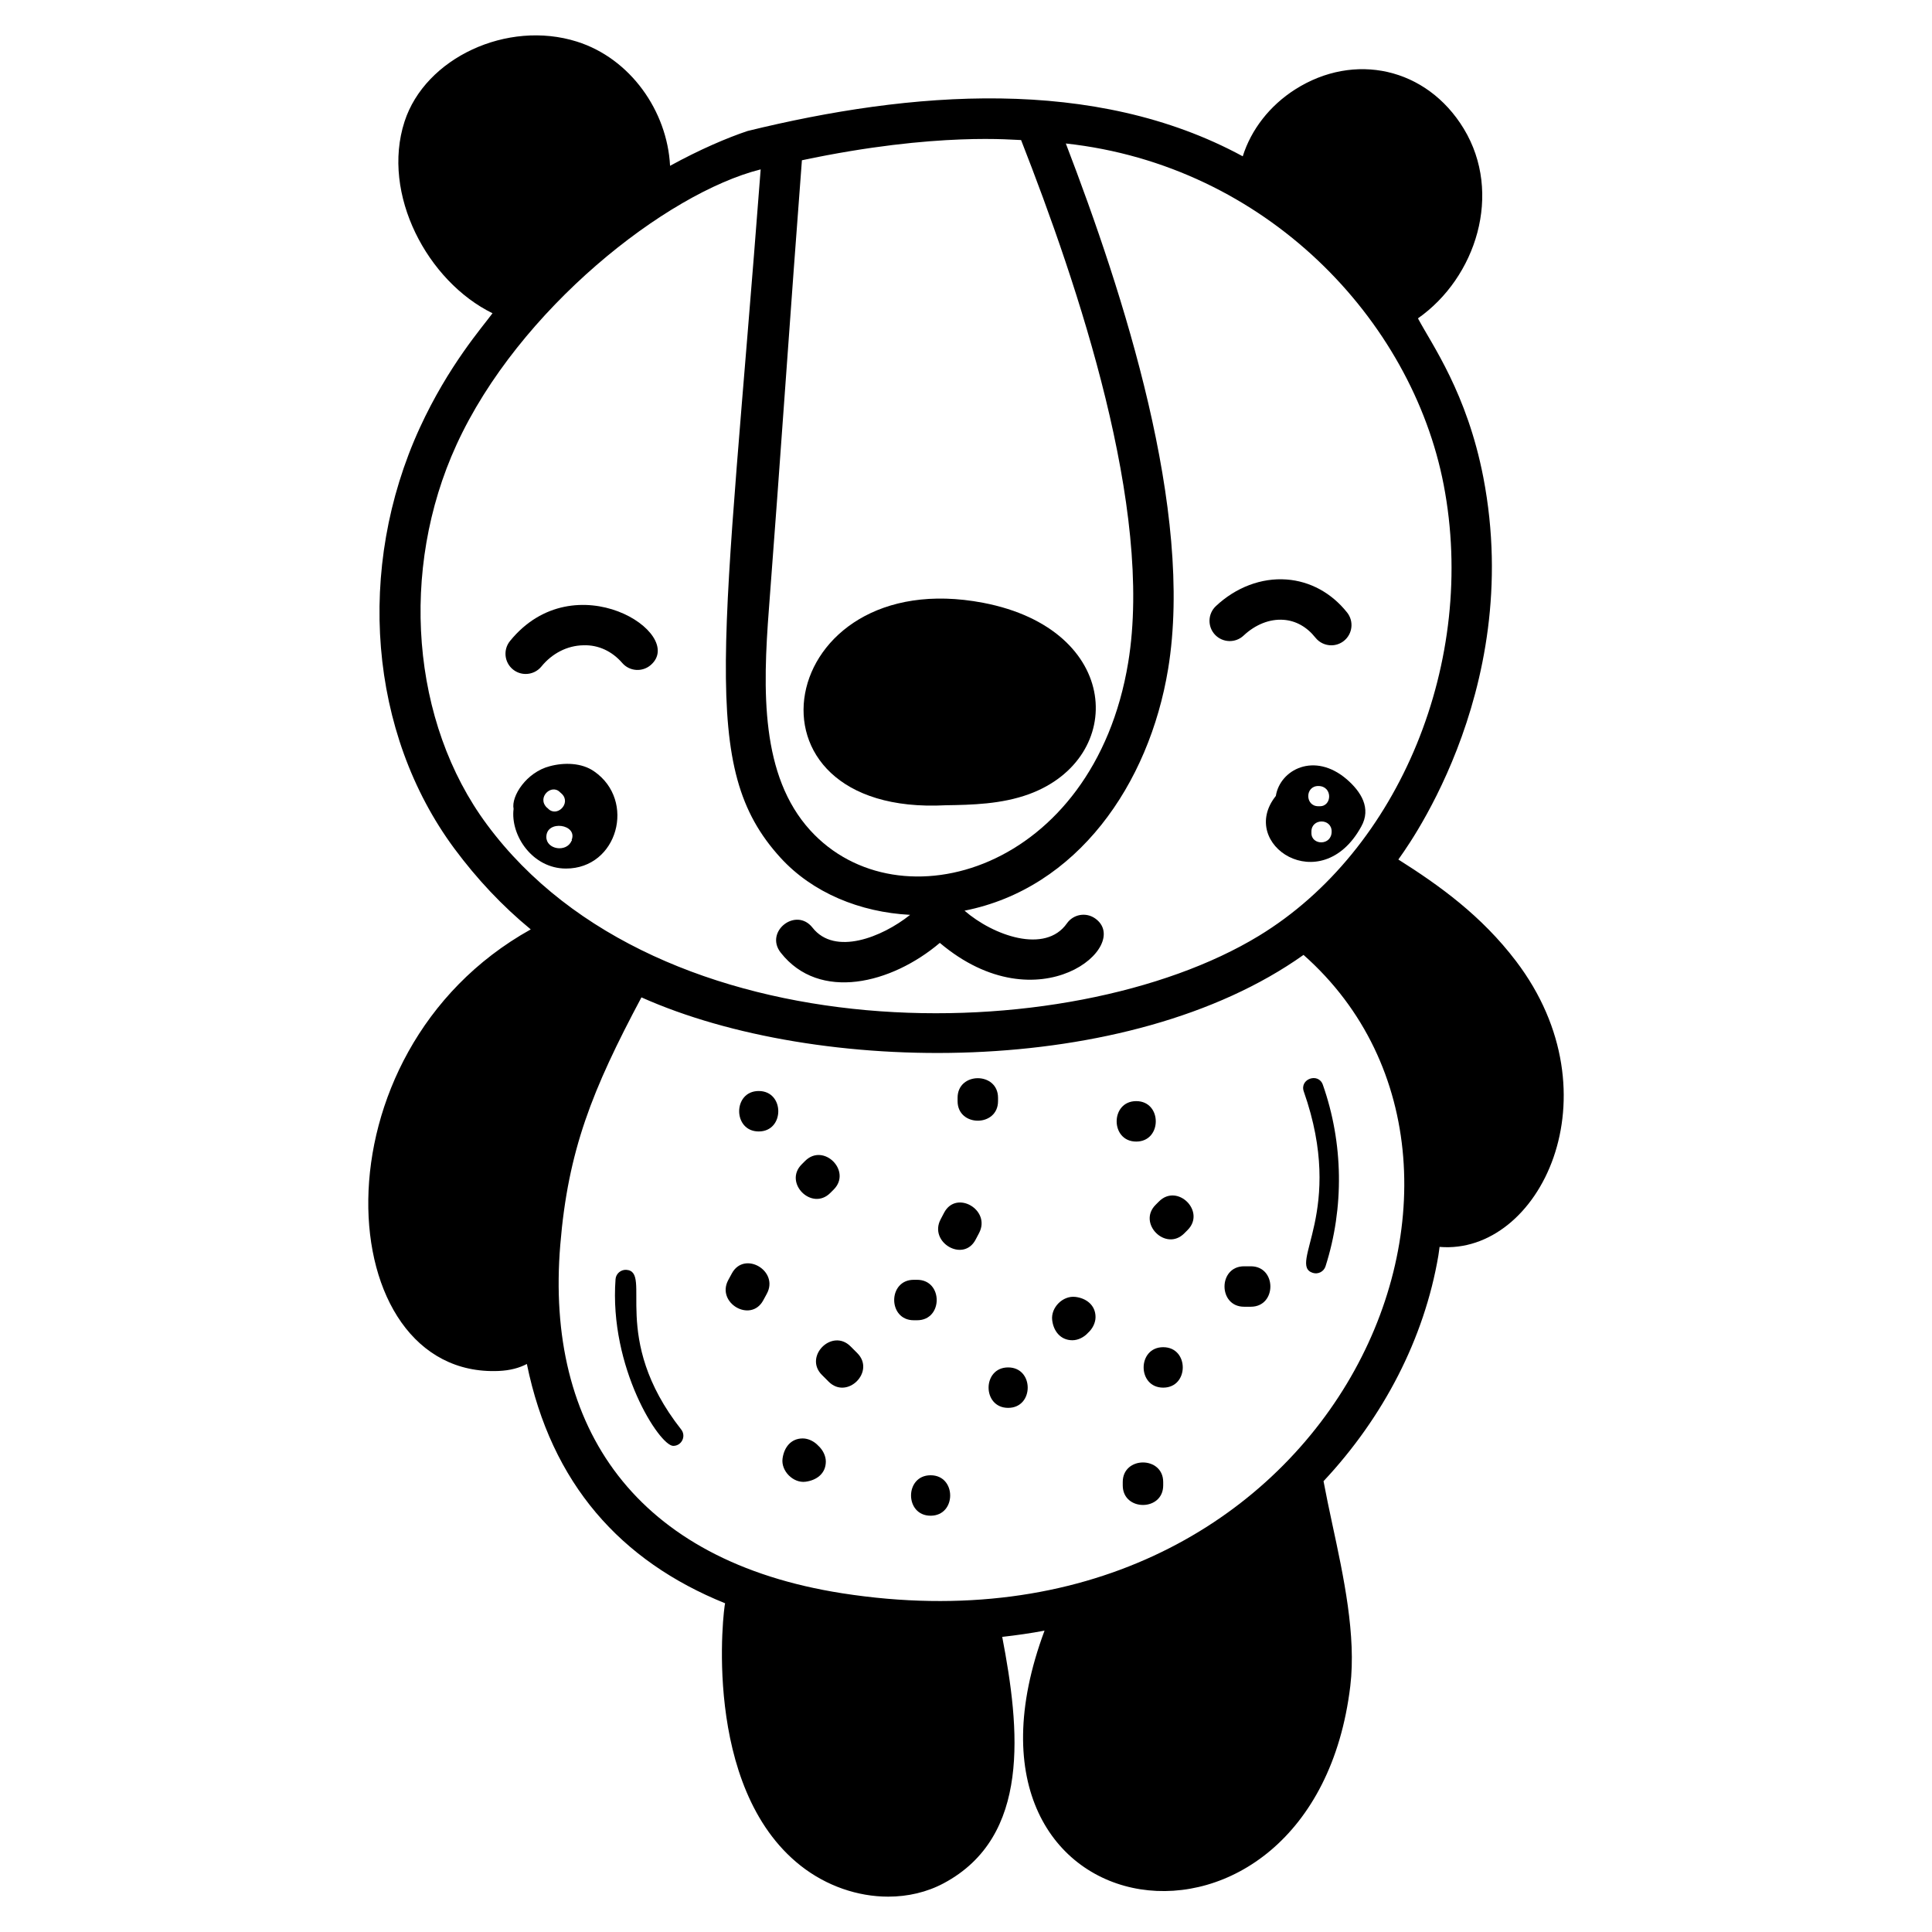<?xml version="1.0" encoding="UTF-8"?>
<!-- Uploaded to: SVG Repo, www.svgrepo.com, Generator: SVG Repo Mixer Tools -->
<svg fill="#000000" width="800px" height="800px" version="1.1" viewBox="144 144 512 512" xmlns="http://www.w3.org/2000/svg">
 <g>
  <path d="m525.5 474.44c26.457 2.219 47.301-40.16 20.258-75.738-9.16-12.047-20.27-20.035-31.18-26.922 0.242-0.539 33.645-43.477 22.523-101.26-4.328-22.355-13.641-35.203-17.328-42.152 15.422-10.824 22.527-33.129 12.148-50.25-9.867-16.25-29.059-20.371-44.688-10.422-6.734 4.285-11.672 10.645-13.891 17.727-0.008-0.004-0.016-0.008-0.02-0.012-39.359-21.352-88.039-17.273-131.2-6.699-5.391 1.797-12.703 4.922-20.527 9.219-0.008 0.004-0.016 0.008-0.02 0.012-0.746-14.527-10.527-28.465-24.703-32.922-18.445-5.809-40.199 4.316-45.668 21.207-6.231 19.25 6.125 42.359 23.316 50.785-2.629 3.606-11.668 13.82-19.277 30.379-17.043 37.195-13.453 80.93 9.164 111.48 6 8.086 12.695 15.211 20.246 21.426-58.816 32.773-53.152 118.95-8.492 117.02 3.047-0.129 5.481-0.812 7.465-1.852 6.488 31.711 24.832 52.223 52.535 63.418-0.355 0.914-6.426 48.676 20.004 69.531 6.852 5.402 15.172 8.215 23.219 8.215 5.172 0 10.234-1.16 14.703-3.547 23.172-12.363 20.191-40.922 15.512-65.293 3.773-0.43 7.523-0.957 11.215-1.656-30.527 81.895 71.242 95.992 81.027 14.699 1.605-13.375-1.781-29.082-4.769-42.934-0.848-3.938-1.637-7.723-2.324-11.371 15.859-16.93 26.703-37.789 30.434-59.785 0.129-0.773 0.207-1.535 0.32-2.305zm-110.9-293.32c15.125 38.625 35.086 97.801 28.387 138.44-9.102 55.172-60.766 70.293-84.258 44.496-13.168-14.461-12.629-37.02-10.945-58.883 2.871-37.336 5.883-81.66 8.73-118.7 35.98-7.625 56.695-5.301 58.086-5.356zm-141.57 181.37c-20.047-27.012-23.262-67.477-8.039-100.66 16.418-35.84 55.555-66.652 80.594-72.941-9.734 127.67-16.59 158.42 5.223 182.38 8.504 9.34 21.121 14.488 34.383 15.176-7.492 5.981-19.984 10.883-25.863 3.398-4.379-5.582-12.809 1.055-8.426 6.621 10.234 13.035 29.348 8.273 42.16-2.59 26.289 22.191 51.262 0.598 41.145-6.492-2.43-1.695-5.762-1.105-7.465 1.32-5.746 8.199-19.57 3.211-27.133-3.363 29.84-5.902 48.906-33.453 53.953-64.043 6.898-41.812-11.875-99.562-27.109-139.27 53.012 5.797 91.699 46.645 100.14 90.469 8.949 46.523-11.629 96.797-48.988 119.52-50.043 30.449-159.11 31.902-204.58-29.527zm94.195 203.75c-54.758-8.559-78.766-43.867-74.746-92.344 2.059-25.027 8.406-40.988 21.508-65.582 46.629 20.836 129.07 21.707 175.46-11.254 65.078 57.562 6.188 189.19-122.22 169.18z"/>
  <path d="m394.64 357.4c6.914-0.105 14.738-0.27 22.082-2.949 25.848-9.5 24.625-43.652-12.168-50.703-55.176-10.527-67.387 56.68-9.914 53.652z"/>
  <path d="m279.16 313.87c-1.867 2.297-1.52 5.672 0.777 7.539 0.996 0.809 2.188 1.199 3.375 1.199 1.559 0 3.106-0.676 4.168-1.977 2.852-3.508 6.898-5.559 11.113-5.625 3.992-0.152 7.637 1.602 10.305 4.684 1.945 2.246 5.328 2.477 7.562 0.543 9.578-8.309-20.176-27.43-37.301-6.363z"/>
  <path d="m473.57 312.43c3.098-2.914 6.902-4.445 10.594-4.172 3.25 0.234 6.172 1.871 8.438 4.727 1.059 1.332 2.621 2.027 4.203 2.027 1.168 0 2.34-0.379 3.328-1.16 2.32-1.844 2.707-5.215 0.863-7.531-4.125-5.191-9.824-8.297-16.059-8.75-6.656-0.496-13.445 2.094-18.719 7.059-2.156 2.027-2.258 5.418-0.23 7.578 2.039 2.152 5.43 2.254 7.582 0.223z"/>
  <path d="m364.04 460.14 0.895-0.895c4.891-4.891-2.688-12.473-7.578-7.578l-0.895 0.895c-4.891 4.891 2.688 12.473 7.578 7.578z"/>
  <path d="m408.49 435.81v-0.891c0-6.914-10.719-6.914-10.719 0v0.895c0 6.91 10.719 6.91 10.719-0.004z"/>
  <path d="m445.11 435.81c-6.914 0-6.914 10.719 0 10.719 6.91 0.004 6.91-10.719 0-10.719z"/>
  <path d="m428.97 487.69c-3.316-0.383-6.508 2.816-6.133 6.129 0.328 2.902 2.188 5.359 5.359 5.359 1.496 0 3.078-0.781 4.141-1.969 1.199-1.066 1.992-2.66 1.992-4.164 0-3.168-2.457-5.019-5.359-5.356z"/>
  <path d="m394.21 465.36-0.93 1.766c-3.223 6.109 6.031 11.527 9.254 5.41 0.309-0.59 0.621-1.176 0.93-1.766 3.223-6.109-6.027-11.527-9.254-5.41z"/>
  <path d="m369.4 500.8c-4.891-4.891-12.473 2.688-7.578 7.578l1.785 1.785c4.891 4.891 12.473-2.688 7.578-7.578-0.594-0.598-1.188-1.191-1.785-1.785z"/>
  <path d="m390.62 534.96c-6.914 0-6.914 10.719 0 10.719 6.914 0 6.914-10.719 0-10.719z"/>
  <path d="m411.17 506.38c-6.914 0-6.914 10.719 0 10.719 6.91 0 6.91-10.719 0-10.719z"/>
  <path d="m441.54 536.75v0.895c0 6.914 10.719 6.914 10.719 0v-0.895c0-6.91-10.719-6.91-10.719 0z"/>
  <path d="m475.48 479.58h-1.785c-6.914 0-6.914 10.719 0 10.719h1.785c6.91 0 6.91-10.719 0-10.719z"/>
  <path d="m451.15 462.39-0.895 0.895c-4.891 4.891 2.688 12.473 7.578 7.578l0.895-0.895c4.894-4.891-2.688-12.469-7.578-7.578z"/>
  <path d="m356.74 525.2c-3.215 0-4.973 2.465-5.359 5.359-0.434 3.266 2.848 6.551 6.113 6.113 2.894-0.387 5.359-2.144 5.359-5.359 0-1.469-0.785-3.074-1.973-4.152-1.074-1.184-2.672-1.961-4.141-1.961z"/>
  <path d="m337.96 481.45c-0.316 0.586-0.637 1.168-0.953 1.754-3.301 6.074 5.953 11.484 9.254 5.41 0.316-0.586 0.637-1.168 0.953-1.754 3.301-6.074-5.953-11.484-9.254-5.41z"/>
  <path d="m345.07 433.13c-6.914 0-6.914 10.719 0 10.719 6.91 0.004 6.91-10.719 0-10.719z"/>
  <path d="m387.05 493.88c6.914 0 6.914-10.719 0-10.719h-0.895c-6.914 0-6.914 10.719 0 10.719z"/>
  <path d="m452.26 501.02c-6.914 0-6.914 10.719 0 10.719 6.914 0 6.914-10.719 0-10.719z"/>
  <path d="m489.52 433.27c11.16 31.742-4.383 45.891 2.387 48.055 1.398 0.441 2.914-0.316 3.371-1.742 4.973-15.582 4.723-32.66-0.703-48.094-1.172-3.344-6.234-1.566-5.055 1.781z"/>
  <path d="m310 480.52c-1.449-0.094-2.762 0.996-2.875 2.473-1.734 23.43 11.656 44.18 15.293 44.18 2.223 0 3.492-2.57 2.106-4.34-19.148-24.32-7.5-41.789-14.523-42.312z"/>
  <path d="m301.49 348.45c-3.324-2.359-8.039-2.41-11.793-1.395-6.223 1.609-10.262 7.965-9.594 11.309-0.871 7.07 5.043 15.812 13.883 15.812 13.719 0 18.613-18.016 7.504-25.727zm-9.059 5.519 0.48 0.43c2.543 2.543-1.418 6.402-3.75 3.805l-0.27-0.215c-2.672-2.676 1.281-6.398 3.539-4.019zm3.16 12.754-0.16 0.16c-1.316 3.074-6.644 2.266-6.644-1.07 0-4.629 8.387-3.41 6.699 0.805z"/>
  <path d="m482.11 354.93c-10.254 12.816 12.004 27.477 22.617 8.148 2.785-4.93-0.105-9.324-3.805-12.543-8.602-7.391-17.711-2.555-18.812 4.394zm11.254-2.629c3.828 0 3.691 5.359 0.43 5.359h-0.43c-3.527 0.004-3.57-5.359 0-5.359zm-1.824 12.488v-0.43c0-3.523 5.359-3.57 5.359 0 0 3.828-5.359 3.691-5.359 0.43z"/>
 </g>
</svg>